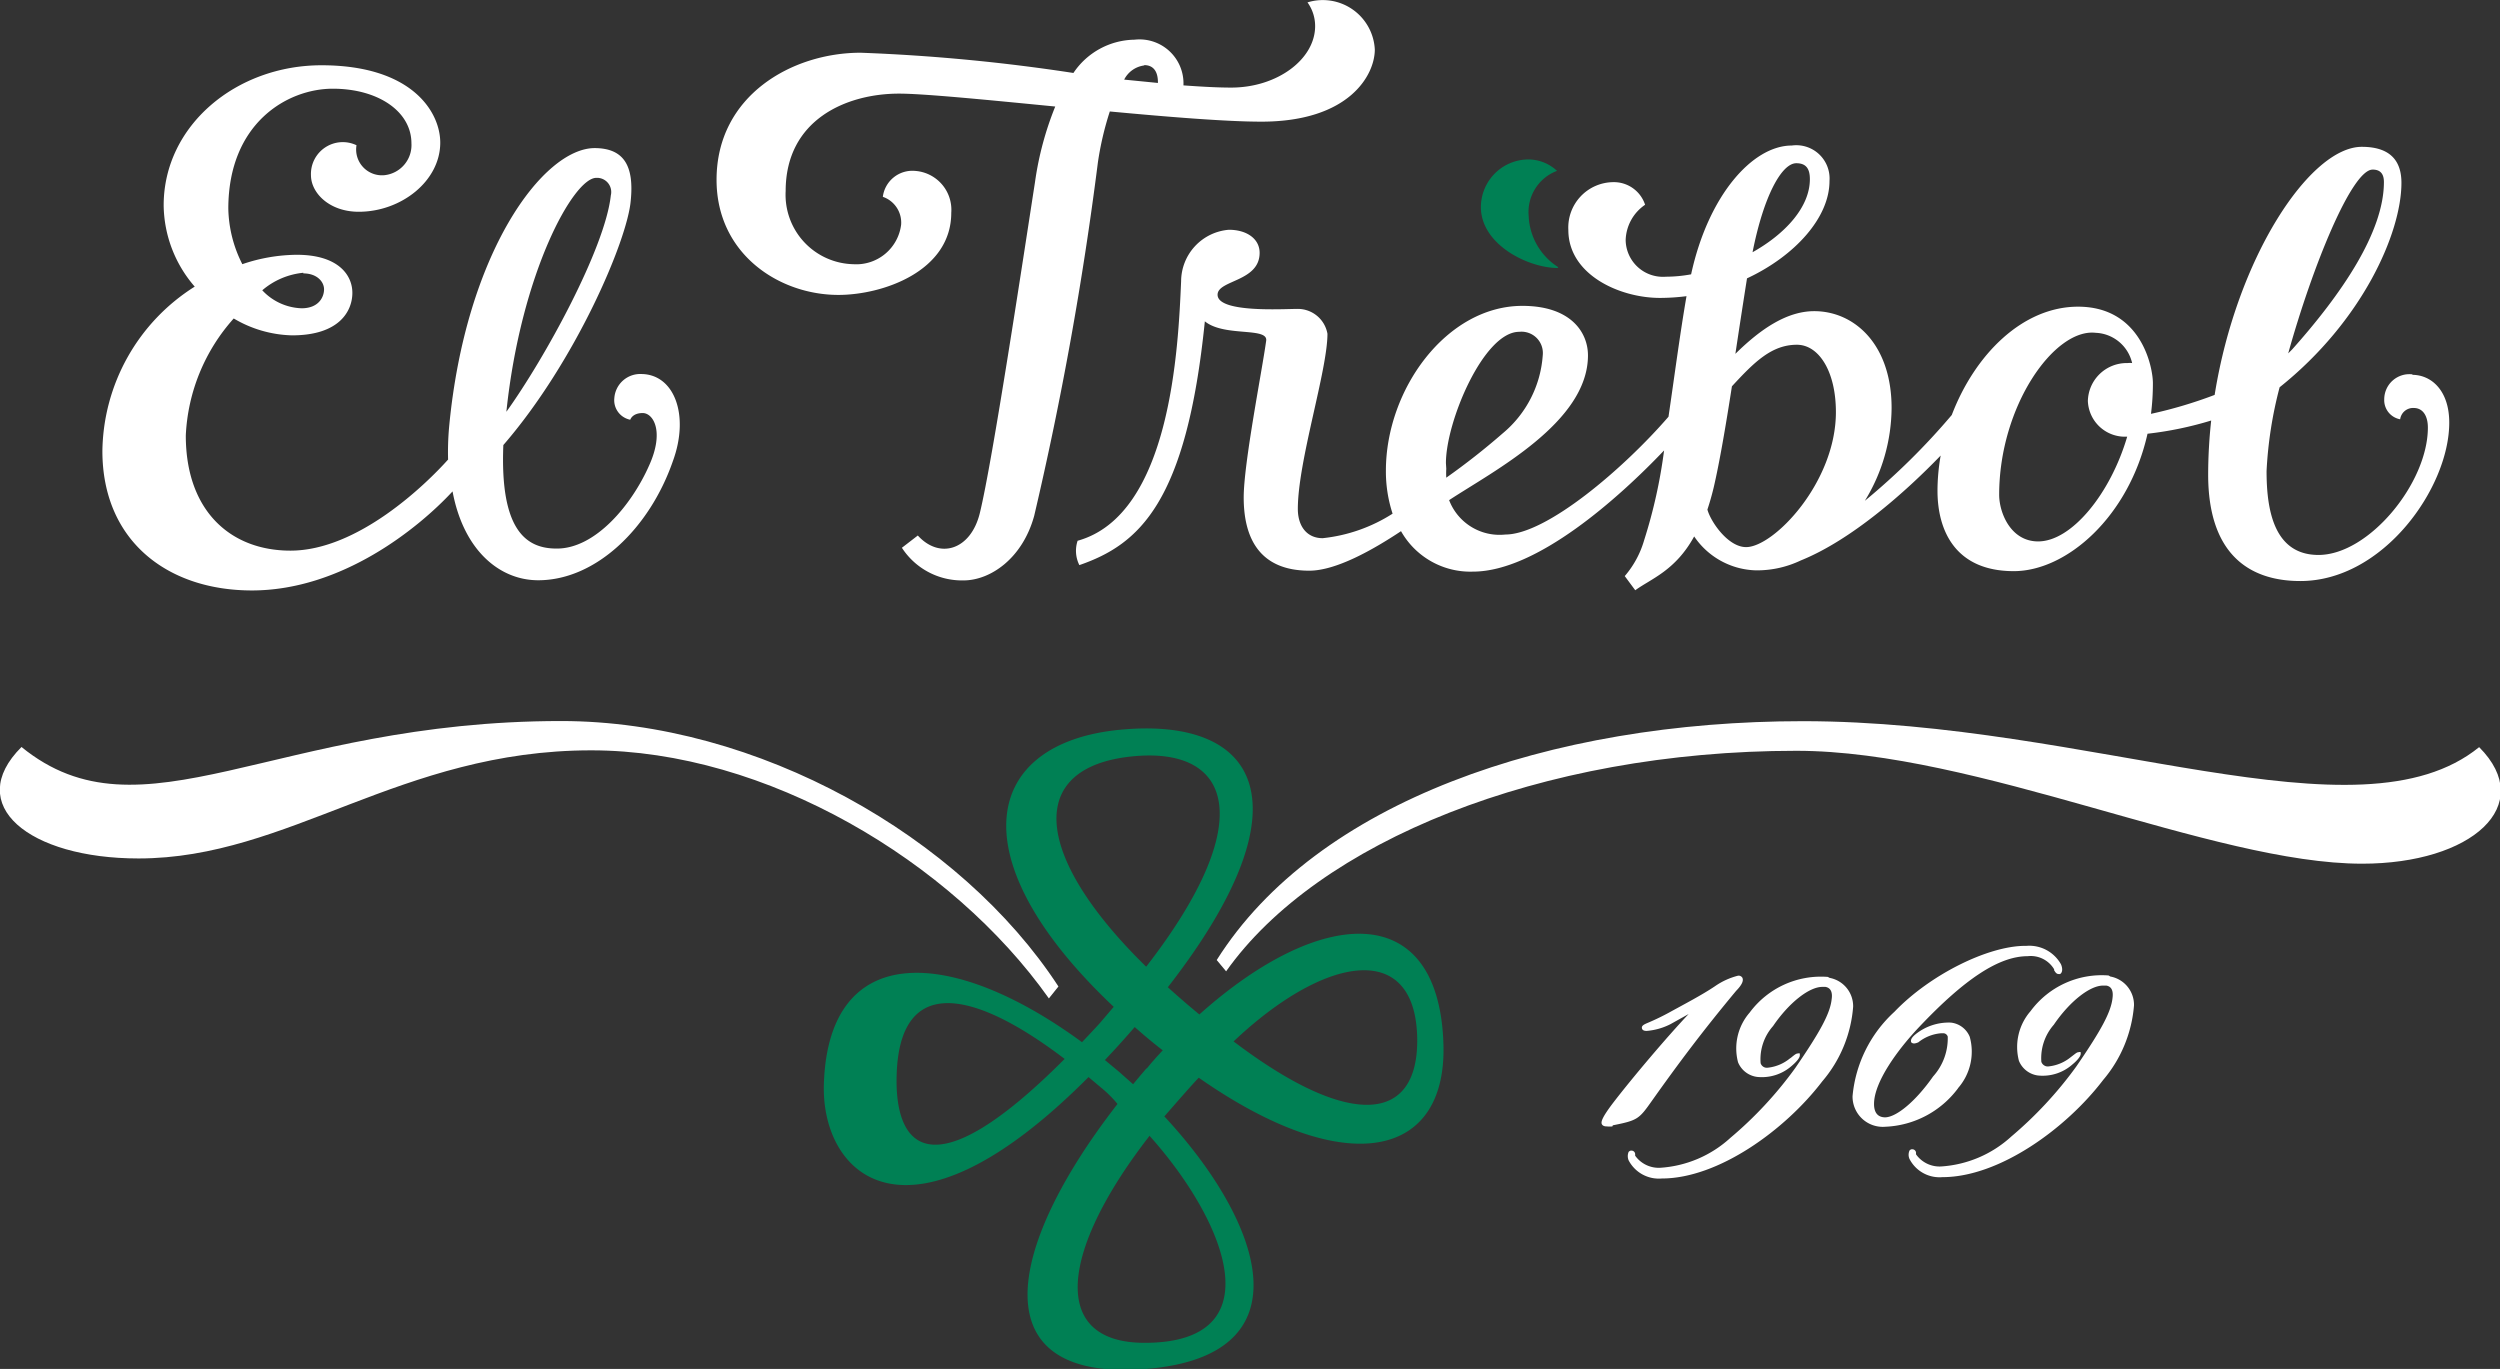 <svg xmlns="http://www.w3.org/2000/svg" xmlns:xlink="http://www.w3.org/1999/xlink" viewBox="0 0 341.63 187.07">
  <rect x="0" y="0" width="341.63" height="187.07" fill="#333333" stroke="none"/>
  <defs>
    <style>
      .cls-1 {
        fill: none;
      }

      .cls-2 {
        clip-path: url(#clip-path);
      }

      .cls-3 {
        fill: #fff;
      }

      .cls-4 {
        fill: #008054;
      }
    </style>
    <clipPath id="clip-path">
      <rect id="Rectangle_1" data-name="Rectangle 1" class="cls-1" width="341.63" height="187.07"/>
    </clipPath>
  </defs>
  <g id="Capa_1" data-name="Capa 1" transform="translate(-1 -50)">
    <g id="Group_1" data-name="Group 1" class="cls-2" transform="translate(1 50)">
      <path id="Path_1" data-name="Path 1" class="cls-3" d="M169.865,63.456A12.1,12.1,0,0,0,159.2,68.33a7.463,7.463,0,0,0-1.589,6.789,3.264,3.264,0,0,0,2.568,2,6.136,6.136,0,0,0,4.765-1.523c.435-.348,1.132-1.044,1.11-1.458v-.2h0a.413.413,0,0,0-.283,0c-.218,0-.413.174-.7.392l-.392.3a5.7,5.7,0,0,1-2.916,1.24,1.2,1.2,0,0,1-.413,0,.958.958,0,0,1-.675-.609,6.92,6.92,0,0,1,1.7-5.07c2.176-3.2,4.939-5.353,6.724-5.353h.457c.87.152.936.979.849,1.675-.2,1.915-1.5,4.352-4.983,9.422a53.876,53.876,0,0,1-8.856,9.531,15.689,15.689,0,0,1-9.618,4.091,3.939,3.939,0,0,1-3.395-1.654.909.909,0,0,1,0-.218.511.511,0,0,0-.479-.479h-.131a.479.479,0,0,0-.283.174,1.414,1.414,0,0,0,0,1.153,4.613,4.613,0,0,0,4.5,2.481c7.79,0,16.929-6.68,21.956-13.273a17.908,17.908,0,0,0,4.221-10.205,3.939,3.939,0,0,0-3.242-3.939M149.3,78.84a7.572,7.572,0,0,0,1.589-7.007,3.155,3.155,0,0,0-2.568-1.937,7.224,7.224,0,0,0-4.831,1.589q-.805.653-.588,1.11h0c.261.261.631.131.957,0a5.7,5.7,0,0,1,3.09-1.24h.413a.653.653,0,0,1,.522.457,7.79,7.79,0,0,1-2,5.44c-2.328,3.329-4.939,5.527-6.528,5.592-1.023,0-1.545-.631-1.545-1.828,0-2.981,3.2-7.4,6.2-10.554,6.18-6.528,10.88-9.64,14.775-9.64a3.721,3.721,0,0,1,3.634,1.784v.131c.131.218.3.522.609.522h.2c.326-.174.392-.718.131-1.327a4.961,4.961,0,0,0-4.722-2.524h-.152c-5.114,0-13.056,3.96-17.887,9.009a17.778,17.778,0,0,0-5.723,11.533,4.134,4.134,0,0,0,4.461,4.178,13.056,13.056,0,0,0,9.944-5.244M131.5,63.652a12.12,12.12,0,0,0-10.684,4.874,7.464,7.464,0,0,0-1.588,6.789,3.264,3.264,0,0,0,2.589,2,6.158,6.158,0,0,0,4.765-1.523c.413-.348,1.132-1.044,1.088-1.458v-.218h0a.414.414,0,0,0-.283,0c-.218,0-.413.174-.7.392a3.063,3.063,0,0,1-.392.3,5.7,5.7,0,0,1-2.916,1.24,1.262,1.262,0,0,1-.413,0,.892.892,0,0,1-.653-.609,6.832,6.832,0,0,1,1.7-5.07c2.176-3.2,4.939-5.353,6.724-5.353h.435c.87.152.957.979.849,1.676-.2,1.915-1.5,4.352-4.983,9.422a53.117,53.117,0,0,1-8.856,9.531,15.689,15.689,0,0,1-9.618,4.091,3.96,3.96,0,0,1-3.395-1.654V87.87a.494.494,0,0,0-.479-.479h-.131a.566.566,0,0,0-.283.174,1.5,1.5,0,0,0,0,1.153,4.656,4.656,0,0,0,4.526,2.481c7.768,0,16.907-6.68,21.934-13.273a17.756,17.756,0,0,0,4.221-10.205,3.939,3.939,0,0,0-3.22-3.939m-29.68,20.3a3.853,3.853,0,0,1-.762,0c-.131,0-.522,0-.675-.3s0-.892,1.5-2.872c2.633-3.438,7.485-9.161,10.358-12.186l-2.459,1.371a8.7,8.7,0,0,1-3.264.936c-.152,0-.566,0-.653-.326s.152-.5.653-.718a32.989,32.989,0,0,0,3-1.436c2.176-1.2,4.526-2.415,6.332-3.634a9.66,9.66,0,0,1,3.155-1.436.609.609,0,0,1,.587.3c.152.37,0,.892-.87,1.784-4.657,5.592-7.942,10.009-11.467,14.971h0c-1.784,2.524-1.937,2.72-5.375,3.395" transform="translate(118.279 69.845)"/>
      <path id="Path_2" data-name="Path 2" class="cls-3" d="M77.694,79.475c12.49-17.647,42.91-30.137,77.922-30.137,24.719,0,56.88,15.428,77.313,15.428,14.971,0,23.936-7.964,15.994-15.928-16.494,13.4-53.072-3.547-92.414-3.547-34.642,0-66.476,11.032-80.1,32.64Z" transform="translate(89.857 53.26)"/>
      <path id="Path_3" data-name="Path 3" class="cls-3" d="M143.345,83.186c-13.317-18.8-38.667-33.9-62.538-33.9-26.112,0-41.344,14.775-61.863,14.775-14.993,0-23.936-7.311-15.994-15.232,16.472,13.4,34.4-3.547,73.744-3.547,26.83,0,54.6,15.776,67.956,36.274Z" transform="translate(-0.013 53.249)"/>
      <path id="Path_4" data-name="Path 4" class="cls-4" d="M103.575,24.738a8.7,8.7,0,0,1-4.047-7.028,6.006,6.006,0,0,1,3.873-6.136,5.745,5.745,0,0,0-4.352-1.545A6.528,6.528,0,0,0,93,16.513c0,5.179,6.528,8.334,10.488,8.334" transform="translate(109.367 11.775)"/>
      <path id="Path_5" data-name="Path 5" class="cls-3" d="M73.929,24.3a1.937,1.937,0,0,1,1.98,2.394c-.783,7.224-8.987,22.217-14.274,29.572C63.615,37.335,70.8,24.279,73.929,24.3M33.891,37.356c1.85,0,2.829,1.132,2.829,2.176S36,42.122,33.652,42.122a7.681,7.681,0,0,1-5.375-2.459,10.118,10.118,0,0,1,5.614-2.394m46.24,13.839a3.547,3.547,0,0,0-3.743,3.286,2.72,2.72,0,0,0,2.176,2.959s.261-.914,1.7-.914,3,2.5.87,7.181C78.782,68.952,73.8,75,68.489,74.957c-4.091,0-7.747-2.415-7.268-14.144,9.835-11.359,16.951-27.961,17.408-33.4.479-4.765-.936-7.159-4.918-7.181-7.05,0-17.691,14.3-19.91,38.21a38.535,38.535,0,0,0-.131,4.352c-3,3.351-12.316,12.447-21.542,12.447-8.16,0-14.3-5.4-14.3-15.732a25.7,25.7,0,0,1,6.55-15.994,16.32,16.32,0,0,0,7.964,2.307c6.528,0,8.247-3.373,8.247-5.81s-1.937-5.2-7.594-5.2a23.479,23.479,0,0,0-7.442,1.284,17.408,17.408,0,0,1-1.915-7.572c0-11.707,8.073-16.407,14.274-16.407s10.749,3.112,10.749,7.464a4.134,4.134,0,0,1-3.677,4.352,3.525,3.525,0,0,1-3.83-4.091,4.352,4.352,0,0,0-6.223,4.091c0,2.415,2.5,5,6.528,5,5.81,0,11.141-4.2,11.141-9.444,0-4.2-3.873-10.575-16.233-10.575-11.642,0-21.564,8.225-21.564,19.149a17.234,17.234,0,0,0,4.243,11.1A26.96,26.96,0,0,0,6.43,61.619c0,12.273,8.878,19.062,20.433,19.062,12.251,0,22.739-8.486,27.417-13.535,1.5,8.029,6.4,12.142,11.707,12.142,7.877,0,15.232-7.115,18.409-16.3,2.307-6.31.152-11.881-4.352-11.881M148.8,8.894c1.219,0,1.893.827,1.871,2.437l-4.613-.457A3.59,3.59,0,0,1,148.8,8.938m-4.7,6.289c8.138.762,15.994,1.393,20.694,1.393,12.033,0,15.515-6.376,15.515-9.857a7.115,7.115,0,0,0-9.2-6.441,5.527,5.527,0,0,1,1.044,3.242c0,4.526-5.179,8.4-11.467,8.4-1.958,0-4.134-.131-6.528-.3a6.006,6.006,0,0,0-6.68-6.245,10.227,10.227,0,0,0-8.356,4.548A253.436,253.436,0,0,0,110.05,7.2c-9.379,0-19.693,5.853-19.693,17.364,0,10.162,8.573,15.732,16.646,15.732,6.049,0,15.428-3.22,15.428-11.228a5.331,5.331,0,0,0-5-5.723,4.069,4.069,0,0,0-4.352,3.547,3.721,3.721,0,0,1,2.5,3.808,6.18,6.18,0,0,1-6.528,5.4A9.487,9.487,0,0,1,99.8,26.106c0-9.77,8.312-13.317,15.493-13.317,3.395,0,11.99.849,21.346,1.763a43.521,43.521,0,0,0-2.764,10.314c-1.545,9.944-5.81,38.232-7.551,45.282-1.24,5-5.483,6.31-8.465,3.025l-2.176,1.676a9.792,9.792,0,0,0,8.421,4.461c3.634,0,8.051-2.959,9.661-8.835a469.726,469.726,0,0,0,8.7-48.263,42.212,42.212,0,0,1,1.632-6.985M316.66,23.169c.979,0,1.545.5,1.545,1.7,0,6.876-5.832,15.362-12.534,22.87l-.544.544c3.351-12.011,8.7-25.111,11.533-25.111m-45.7,50.809c-3.786,0-5.331-3.96-5.331-6.376,0-12.12,7.551-22.783,13.186-22.13a5.331,5.331,0,0,1,4.983,4.134,2.937,2.937,0,0,0-.631,0,5.309,5.309,0,0,0-5.418,5.179,5.07,5.07,0,0,0,5.375,4.874c-2.285,7.79-7.594,14.318-12.164,14.318m-45.2-4.352c.3-.914.587-1.893.849-2.981.805-3.438,1.654-8.421,2.5-13.861,3.068-3.329,5.44-5.679,8.878-5.679,3,0,5.331,3.634,5.331,9.2,0,9.618-8.486,18.452-12.273,18.452-2.481,0-4.852-3.5-5.288-5.135m-35.73-6.354c0-5.658,5.157-17.93,10.01-17.93a2.916,2.916,0,0,1,3.22,3.22,15.232,15.232,0,0,1-5.483,10.662,95.133,95.133,0,0,1-7.7,6.049,11.209,11.209,0,0,1,0-1.219ZM237.911,22.3c1.306,0,1.85.718,1.85,2.176,0,3.83-3.373,7.485-7.834,9.988,1.523-7.7,3.982-12.164,5.984-12.164m84.211,28.854a3.438,3.438,0,0,0-3.873,3.395,2.655,2.655,0,0,0,2.176,2.742,1.784,1.784,0,0,1,1.85-1.545c1.306,0,1.937,1.153,1.937,2.676,0,7.594-8.073,17.408-14.949,17.408-6.2,0-7.094-6.4-7.094-11.467a55.405,55.405,0,0,1,1.784-11.446h0c11.315-9.03,16.646-21.085,16.646-27.94,0-2.5-1.044-4.918-5.418-4.918-7.072,0-17.1,15.1-20.106,33.9a60.774,60.774,0,0,1-8.7,2.589,33.226,33.226,0,0,0,.261-4.2c0-2.176-1.588-10.445-10.227-10.445-7.572,0-14.1,6.528-17.256,14.8a93.326,93.326,0,0,1-11.881,11.729,24.48,24.48,0,0,0,3.656-12.686c0-8.7-5.092-13.23-10.575-13.23-3.721,0-7.311,2.415-10.771,5.832.522-3.482,1.066-7.007,1.588-10.314,6.528-3.046,11.272-8.291,11.272-13.3a4.548,4.548,0,0,0-5.157-4.852c-5.331,0-11.4,6.767-13.752,17.6a19.148,19.148,0,0,1-3.46.326,5.092,5.092,0,0,1-5.484-5,6.049,6.049,0,0,1,2.655-4.831,4.482,4.482,0,0,0-4.352-3.09,6.2,6.2,0,0,0-6.136,6.528c0,6.136,7.028,9.291,12.512,9.291a28.854,28.854,0,0,0,3.634-.239c-.892,5.157-1.654,10.989-2.459,16.472-6.115,7.072-16.668,16.1-22.3,16.1a7.377,7.377,0,0,1-7.681-4.7c6.049-3.982,18.975-10.619,18.975-19.78,0-3.133-2.328-6.767-8.965-6.767-10.336,0-18.648,11.38-18.648,22.521a18.5,18.5,0,0,0,.914,5.875,21.956,21.956,0,0,1-9.553,3.351c-2.176,0-3.395-1.654-3.395-4,0-6.528,4.047-18.888,4.047-23.936a4.113,4.113,0,0,0-4.134-3.395c-1.937,0-10.88.566-10.88-1.937,0-2.024,5.745-1.763,5.745-5.723,0-1.937-1.784-3.155-4.2-3.155a7.094,7.094,0,0,0-6.528,7.028c-.392,9.052-1.393,31.922-14.144,35.469a4.352,4.352,0,0,0,.239,3.329c8.16-2.829,14.644-8.508,17.147-33.314,2.655,2.176,8.7.74,8.378,2.676-.566,4.113-3.068,16.712-3.068,21.39,0,5.571,2.176,10.01,8.965,10.01,3.656,0,8.7-2.851,12.534-5.4a10.88,10.88,0,0,0,9.835,5.527c8.7,0,19.91-10.053,26.112-16.559a69.635,69.635,0,0,1-2.72,12.251,13.056,13.056,0,0,1-2.655,4.918l1.436,1.937c2.176-1.588,5.483-2.676,8.051-7.355a10.51,10.51,0,0,0,8.465,4.635h.218a13.883,13.883,0,0,0,5.875-1.349c6.92-2.785,14.318-9.357,19.127-14.34a27.829,27.829,0,0,0-.435,4.809c0,5.418,2.415,10.989,10.423,10.989,7.224,0,15.732-7.42,18.278-18.779a48.046,48.046,0,0,0,8.7-1.806,68.94,68.94,0,0,0-.413,7.4c0,10.575,5.331,14.536,12.6,14.536,11.315,0,20.345-12.751,20.345-21.651,0-4.352-2.415-6.528-5.07-6.528" transform="translate(7.562 0.005)"/>
      <path id="Path_6" data-name="Path 6" class="cls-4" d="M107.713,88.533c12.425-11.772,24.806-13.948,25.111-.566.239,11.707-9.139,12.642-25.067.566M95.832,92.189Q94.9,93.277,94,94.365l-1.937-1.719-1.915-1.588L91.61,89.49q1.371-1.5,2.611-2.938l1.306,1.132c.849.718,1.675,1.393,2.524,2.045-.74.805-1.48,1.61-2.176,2.481m-.3,37.492c-13.056,0-11.511-12.621.675-28.288,10.554,11.794,17.038,28.288-.675,28.288M61.691,93.081c.392-13.274,9.879-12.12,22.957-2.176C66.3,109.314,61.386,102.873,61.691,93.081m32.226-43.52c13.469-1.349,17.408,8.7,1.871,28.745C80.23,63.074,79.338,51,93.917,49.561M136.392,88.4c-.87-19.323-16.8-18.365-33.336-3.569l-1.306-1.088c-1.044-.892-2.045-1.763-3-2.633,19.584-25.176,12.316-36.992-6.528-35.186s-22.239,17.691-.87,37.862L89.5,85.965c-.849.936-1.676,1.806-2.481,2.655-17.669-12.969-34.6-14.035-35.273,5.658-.435,12.36,11.25,24.153,36.165-.892l1.784,1.5a15.819,15.819,0,0,1,2.176,2.176c-15.558,20.019-18.518,38.015,3.9,36.208s15.8-20.215,2.5-34.511l2.111-2.415c.87-.979,1.719-1.958,2.589-2.872,20.389,14.253,34.141,10.88,33.423-4.961" transform="translate(60.839 53.798)"/>
    </g>
  </g>
</svg>
